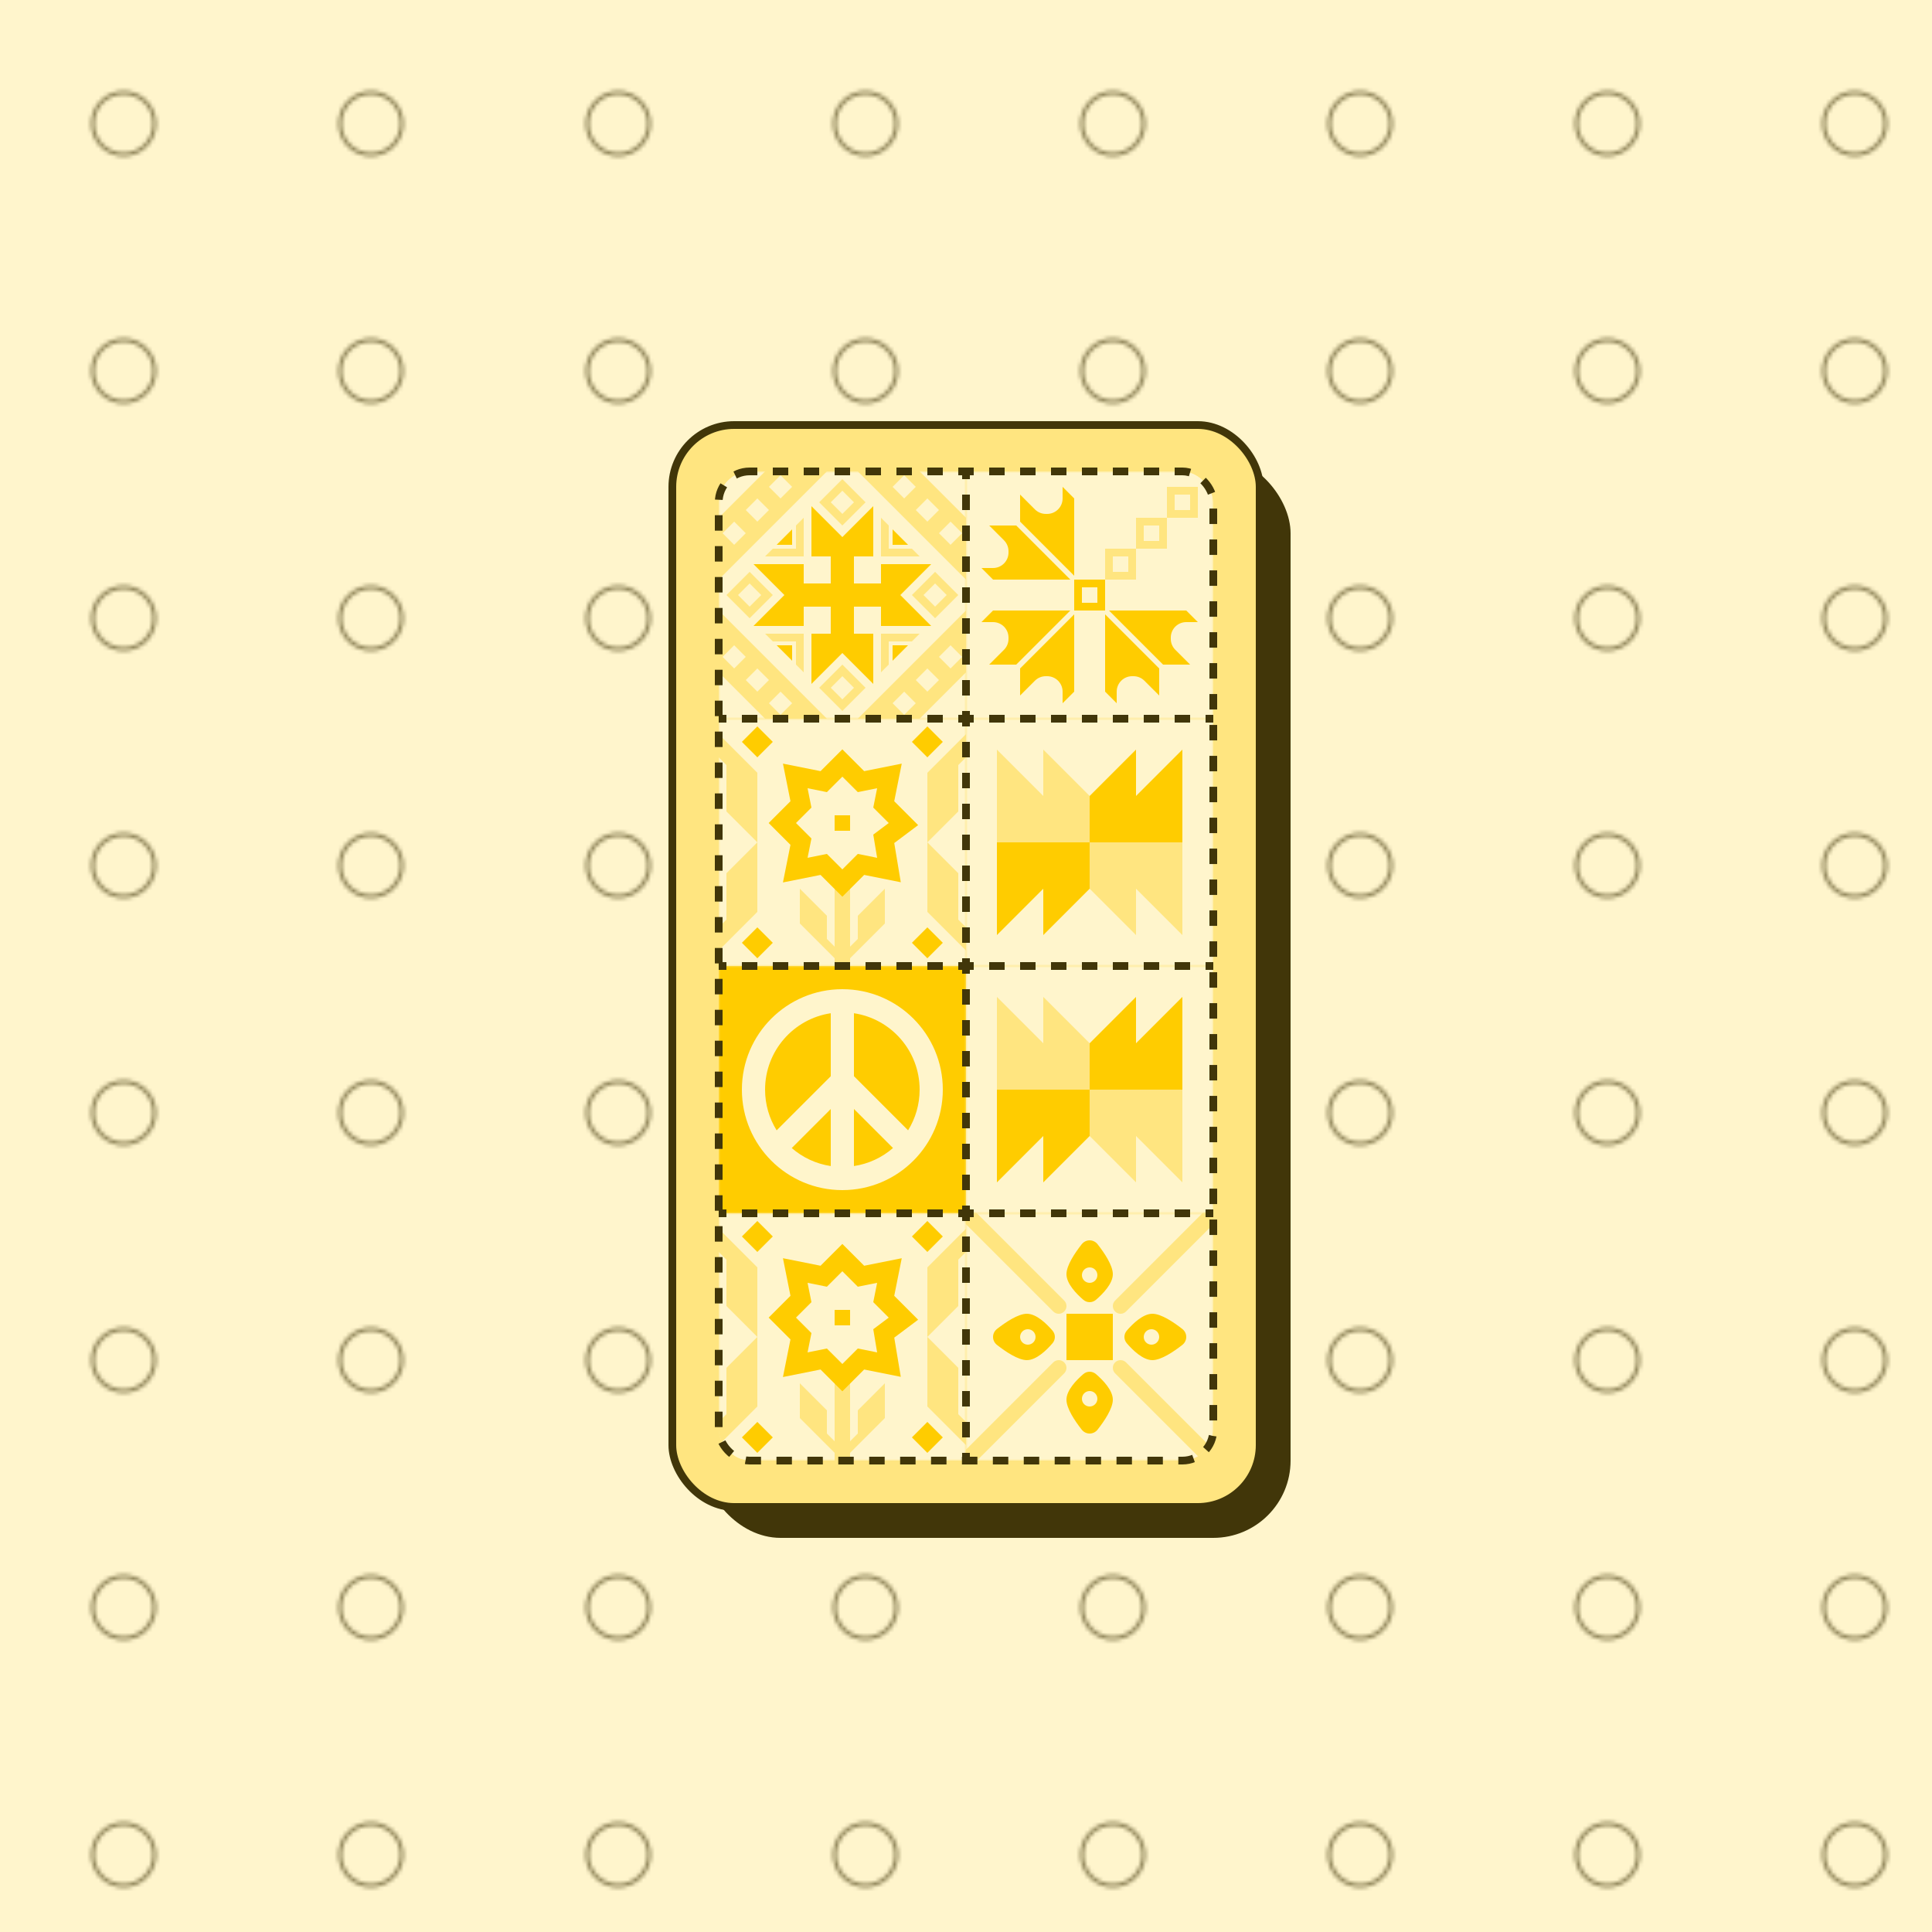 <svg width="500" height="500" viewBox="0 0 500 500" fill="none" xmlns="http://www.w3.org/2000/svg"><defs><clipPath id="qs"><rect rx="8" width="128" height="256"/></clipPath><mask id="s00"><rect x="0" y="0" width="64" height="64" fill="white"/></mask><mask id="s10"><rect x="64" y="0" width="64" height="64" fill="white"/></mask><mask id="s01"><rect x="0" y="64" width="64" height="64" fill="white"/></mask><mask id="s11"><rect x="64" y="64" width="64" height="64" fill="white"/></mask><mask id="s02"><rect x="0" y="128" width="64" height="64" fill="white"/></mask><mask id="s12"><rect x="64" y="128" width="64" height="64" fill="white"/></mask><mask id="s03"><rect x="0" y="192" width="64" height="64" fill="white"/></mask><mask id="s13"><rect x="64" y="192" width="64" height="64" fill="white"/></mask><linearGradient id="c1"><stop stop-color="#413609"/></linearGradient><linearGradient id="c2"><stop stop-color="#FFCC00"/></linearGradient><linearGradient id="c3"><stop stop-color="#FFE580"/></linearGradient><linearGradient id="c4"><stop stop-color="#FFF5CC"/></linearGradient></defs><rect width="500" height="500" fill="url(#c4)" /><pattern id="bp" width="64" height="64" patternUnits="userSpaceOnUse"><circle cx="32" cy="32" r="8" fill="transparent" stroke="url(#c1)" stroke-width="1" opacity=".6"/></pattern><filter id="bf"><feTurbulence type="fractalNoise" baseFrequency=".2" numOctaves="1" seed="61502"/><feDisplacementMap in="SourceGraphic" xChannelSelector="B" scale="200"/></filter><g filter="url(#bf)"><rect x="-50%" y="-50%" width="200%" height="200%" fill="url(#bp)"></rect></g><filter id="f" x="-50%" y="-50%" width="200%" height="200%"><feTurbulence baseFrequency=".003" seed="61502"/><feDisplacementMap in="SourceGraphic" scale="10"/></filter><g transform="translate(174 110)"><g filter="url(#f)"><rect x="8" y="8" width="152" height="280" rx="20" fill="url(#c1)"/></g><g filter="url(#f)"><rect x="0" y="0" width="152" height="280" rx="16" fill="url(#c3)" stroke="url(#c1)" stroke-width="2"/><g clip-path="url(#qs)" transform="translate(12 12)"><g mask="url(#s00)"><g transform="translate(0 0)"><path fill="url(#c4)" d="M0 0h64v64H0z"/><path fill="url(#c2)" fill-rule="evenodd" d="m32 17-8-8v13h5v7h-7v-5H9l8 8-8 8h13v-5h7v7h-5v13l8-8 8 8V42h-5v-7h7v5h13l-8-8 8-8H42v5h-7v-7h5V9l-8 8Zm-13-2-4 4h4v-4Zm0 34v-4h-4l4 4Zm26-34 4 4h-4v-4Zm4 30-4 4v-4h4Z" clip-rule="evenodd"/><path fill="url(#c3)" fill-rule="evenodd" d="M28 0 0 28V12L12 0h16ZM7 16l-3-3-3 3 3 3 3-3Zm3-9 3 3-3 3-3-3 3-3Zm9-3-3-3-3 3 3 3 3-3Zm13-2 6 6-6 6-6-6 6-6Zm0 3 3 3-3 3-3-3 3-3Zm24 21 6 6-6 6-6-6 6-6Zm0 3 3 3-3 3-3-3 3-3ZM35 56l-3-3-3 3 3 3 3-3Zm-3 6 6-6-6-6-6 6 6 6ZM8 26l6 6-6 6-6-6 6-6Zm0 3 3 3-3 3-3-3 3-3Zm14-7V12l-2 2v6h-6l-2 2h10Zm0 30V42H12l2 2h6v6l2 2Zm20-30V12l2 2v6h6l2 2H42Zm0 30V42h10l-2 2h-6v6l-2 2ZM0 36l28 28H12L0 52V36Zm4 15 3-3-3-3-3 3 3 3Zm9 3-3 3-3-3 3-3 3 3Zm3 9 3-3-3-3-3 3 3 3ZM36 0l28 28V12L52 0H36Zm21 16 3-3 3 3-3 3-3-3Zm-3-9-3 3 3 3 3-3-3-3Zm-9-3 3-3 3 3-3 3-3-3Zm7 60 12-12V36L36 64h16Zm8-13-3-3 3-3 3 3-3 3Zm-9 3 3 3 3-3-3-3-3 3Zm-3 9-3-3 3-3 3 3-3 3Z" clip-rule="evenodd"/></g></g><g mask="url(#s10)"><g transform="translate(64 0)"><path fill="url(#c4)" d="M0 0h64v64H0z"/><path fill="url(#c3)" fill-rule="evenodd" d="M54 6h4v4h-4V6Zm-2 6V4h8v8h-8Zm-8 8h8v-8h-8v8Zm0 0v8h-8v-8h8Zm6-6h-4v4h4v-4Zm-8 8h-4v4h4v-4Z" clip-rule="evenodd"/><path fill="url(#c2)" fill-rule="evenodd" d="M28 7v20L14 13V6l3.828 3.828C18.579 10.579 19.596 11 20.657 11H21c2.209 0 4-1.791 4-4V4l3 3ZM7 28h20L13 14H6l3.828 3.828C10.579 18.579 11 19.596 11 20.657V21c0 2.209-1.791 4-4 4H4l3 3Zm0 8h20L13 50H6l3.828-3.828C10.579 45.421 11 44.404 11 43.343V43c0-2.209-1.791-4-4-4H4l3-3Zm21 21V37L14 51v7l3.828-3.828C18.579 53.421 19.596 53 20.657 53H21c2.209 0 4 1.791 4 4v3l3-3Zm8-20v20l3 3v-3c0-2.209 1.791-4 4-4h.343c1.061 0 2.078.421 2.829 1.172L50 58v-7L36 37Zm1-1h20l3 3h-3c-2.209 0-4 1.791-4 4v.343c0 1.061.421 2.078 1.172 2.829L58 50h-7L37 36Zm-7-6h4v4h-4v-4Zm-2 6v-8h8v8h-8Z" clip-rule="evenodd"/></g></g><g mask="url(#s01)"><g transform="translate(0 64)"><path fill="url(#c4)" d="M0 0h64v64H0z"/><path fill="url(#c3)" fill-rule="evenodd" d="M54 14 64 4v6l-2 2v12l-8 8V14Zm0 18 8 8v12l2 2v6L54 50V32ZM0 60l10-10V14L0 4v6l2 2v12l8 8-8 8v12l-2 2v6Zm30-20h4v19l2-2v-6l7-7v9l-9 9v2h-4v-2l-9-9v-9l7 7v6l2 2V40Z" clip-rule="evenodd"/><path fill="url(#c2)" fill-rule="evenodd" d="m6 6 4 4 4-4-4-4-4 4Zm31.643 7.572L32 7.929l-5.643 5.643-9.73-1.946 1.946 9.73L12.929 27l5.643 5.643-1.946 9.73 9.73-1.946L32 46.071l5.643-5.643 9.479 1.896-1.691-10.147 6.18-4.635-6.184-6.184 1.946-9.73-9.73 1.946ZM24 31l-4-4 4-4-1-5 5 1 4-4 4 4 5-1-1 5 4 4-4 3 1 6-5-1-4 4-4-4-5 1 1-5Zm10-6h-4v4h4v-4ZM6 58l4-4 4 4-4 4-4-4Zm48-4-4 4 4 4 4-4-4-4Zm0-44-4-4 4-4 4 4-4 4Z" clip-rule="evenodd"/></g></g><g mask="url(#s11)"><g transform="translate(64 64)"><path fill="url(#c4)" d="M0 0h64v64H0z"/><path fill="url(#c2)" fill-rule="evenodd" d="M44 20 56 8v24H32V20L44 8v12ZM32 32H8v24l12-12v12l12-12V32Z" clip-rule="evenodd"/><path fill="url(#c3)" fill-rule="evenodd" d="M20 20 8 8v24h24v12l12 12V44l12 12V32H32V20L20 8v12Z" clip-rule="evenodd"/></g></g><g mask="url(#s02)"><g transform="translate(0 128)"><rect width="64" height="64" fill="url(#c2)"/><path fill-rule="evenodd" clip-rule="evenodd" d="M29 51.776V37.014L18.901 47.114C21.696 49.538 25.17 51.2 29 51.776ZM14.995 42.533L29 28.529V12.223C19.378 13.671 12 21.974 12 32C12 35.865 13.097 39.474 14.995 42.533ZM45.107 47.107C42.31 49.535 38.833 51.2 35 51.776V37L45.107 47.107ZM49.01 42.525L35 28.515V12.223C44.623 13.671 52 21.974 52 32C52 35.862 50.906 39.468 49.01 42.525ZM58 32C58 46.359 46.359 58 32 58C17.641 58 6 46.359 6 32C6 17.641 17.641 6 32 6C46.359 6 58 17.641 58 32Z" fill="url(#c4)"/></g></g><g mask="url(#s12)"><g transform="translate(64 128)"><path fill="url(#c4)" d="M0 0h64v64H0z"/><path fill="url(#c2)" fill-rule="evenodd" d="M44 20 56 8v24H32V20L44 8v12ZM32 32H8v24l12-12v12l12-12V32Z" clip-rule="evenodd"/><path fill="url(#c3)" fill-rule="evenodd" d="M20 20 8 8v24h24v12l12 12V44l12 12V32H32V20L20 8v12Z" clip-rule="evenodd"/></g></g><g mask="url(#s03)"><g transform="translate(0 192)"><path fill="url(#c4)" d="M0 0h64v64H0z"/><path fill="url(#c3)" fill-rule="evenodd" d="M54 14 64 4v6l-2 2v12l-8 8V14Zm0 18 8 8v12l2 2v6L54 50V32ZM0 60l10-10V14L0 4v6l2 2v12l8 8-8 8v12l-2 2v6Zm30-20h4v19l2-2v-6l7-7v9l-9 9v2h-4v-2l-9-9v-9l7 7v6l2 2V40Z" clip-rule="evenodd"/><path fill="url(#c2)" fill-rule="evenodd" d="m6 6 4 4 4-4-4-4-4 4Zm31.643 7.572L32 7.929l-5.643 5.643-9.73-1.946 1.946 9.73L12.929 27l5.643 5.643-1.946 9.73 9.73-1.946L32 46.071l5.643-5.643 9.479 1.896-1.691-10.147 6.18-4.635-6.184-6.184 1.946-9.73-9.73 1.946ZM24 31l-4-4 4-4-1-5 5 1 4-4 4 4 5-1-1 5 4 4-4 3 1 6-5-1-4 4-4-4-5 1 1-5Zm10-6h-4v4h4v-4ZM6 58l4-4 4 4-4 4-4-4Zm48-4-4 4 4 4 4-4-4-4Zm0-44-4-4 4-4 4 4-4 4Z" clip-rule="evenodd"/></g></g><g mask="url(#s13)"><g transform="translate(64 192)"><path fill="url(#c4)" d="M0 0h64v64H0z"/><g fill-rule="evenodd" clip-rule="evenodd"><path fill="url(#c2)" d="M26 26h12v12H26V26Z"/><path fill="url(#c2)" d="M38 15.757c0 2.463-2.592 5.108-4.368 6.633-.949.814-2.314.814-3.263 0C28.592 20.865 26 18.22 26 15.757c0-2.268 2.196-5.517 3.931-7.731 1.072-1.368 3.066-1.368 4.138 0C35.804 10.239 38 13.489 38 15.757ZM34 16c0 1.105-.895 2-2 2s-2-.895-2-2 .895-2 2-2 2 .895 2 2Zm4 32.243c0-2.463-2.592-5.108-4.368-6.633-.949-.814-2.314-.814-3.263 0C28.592 43.135 26 45.78 26 48.243c0 2.268 2.196 5.517 3.931 7.731 1.072 1.368 3.066 1.368 4.138 0C35.804 53.761 38 50.511 38 48.243ZM34 48c0-1.105-.895-2-2-2s-2 .895-2 2 .895 2 2 2 2-.895 2-2Zm7.611-17.632C43.135 28.592 45.78 26 48.243 26c2.268 0 5.517 2.196 7.731 3.931 1.368 1.072 1.368 3.066 0 4.138C53.761 35.804 50.511 38 48.243 38c-2.463 0-5.108-2.592-6.633-4.368-.814-.949-.814-2.314 0-3.263ZM46 32c0-1.105.895-2 2-2s2 .895 2 2-.895 2-2 2-2-.895-2-2Zm-30.243-6c2.463 0 5.108 2.592 6.633 4.368.814.949.814 2.314 0 3.263C20.865 35.408 18.22 38 15.757 38c-2.268 0-5.517-2.196-7.731-3.931-1.368-1.072-1.368-3.066 0-4.138C10.239 28.196 13.489 26 15.757 26ZM16 30c1.105 0 2 .895 2 2s-.895 2-2 2-2-.895-2-2 .895-2 2-2Z"/><path fill="url(#c3)" d="M-1.414-1.414c.781-.781 2.047-.781 2.828 0L25.414 22.586c.781.781.781 2.047 0 2.828-.781.781-2.047.781-2.828 0L-1.414 1.414c-.781-.781-.781-2.047 0-2.828Zm66.828 0c.781.781.781 2.047 0 2.828l-24 24c-.781.781-2.047.781-2.828 0-.781-.781-.781-2.047 0-2.828l24-24c.781-.781 2.047-.781 2.828 0Zm-40 40c.781.781.781 2.047 0 2.828l-24 24c-.781.781-2.047.781-2.828 0-.781-.781-.781-2.047 0-2.828l24-24c.781-.781 2.047-.781 2.828 0Zm13.172 0c.781-.781 2.047-.781 2.828 0l24 24c.781.781.781 2.047 0 2.828-.781.781-2.047.781-2.828 0l-24-24c-.781-.781-.781-2.047 0-2.828Z"/></g></g></g></g><g transform="translate(12 12)"><path d="M0,64 h64 v-64" stroke="#413609" stroke-width="2" stroke-dasharray="4 4" stroke-dashoffset="2" /><path d="M64,64 h64" stroke="#413609" stroke-width="2" stroke-dasharray="4 4" stroke-dashoffset="2" /><path d="M0,128 h64 v-64" stroke="#413609" stroke-width="2" stroke-dasharray="4 4" stroke-dashoffset="2" /><path d="M64,128 h64" stroke="#413609" stroke-width="2" stroke-dasharray="4 4" stroke-dashoffset="2" /><path d="M0,192 h64 v-64" stroke="#413609" stroke-width="2" stroke-dasharray="4 4" stroke-dashoffset="2" /><path d="M64,192 h64" stroke="#413609" stroke-width="2" stroke-dasharray="4 4" stroke-dashoffset="2" /><path d="M64,192 v64" stroke="#413609" stroke-width="2" stroke-dasharray="4 4" stroke-dashoffset="2" /><rect width="128" height="256" rx="8" stroke="url(#c1)" stroke-width="2" stroke-dasharray="4 4" stroke-dashoffset="2"/></g></g></g></svg>